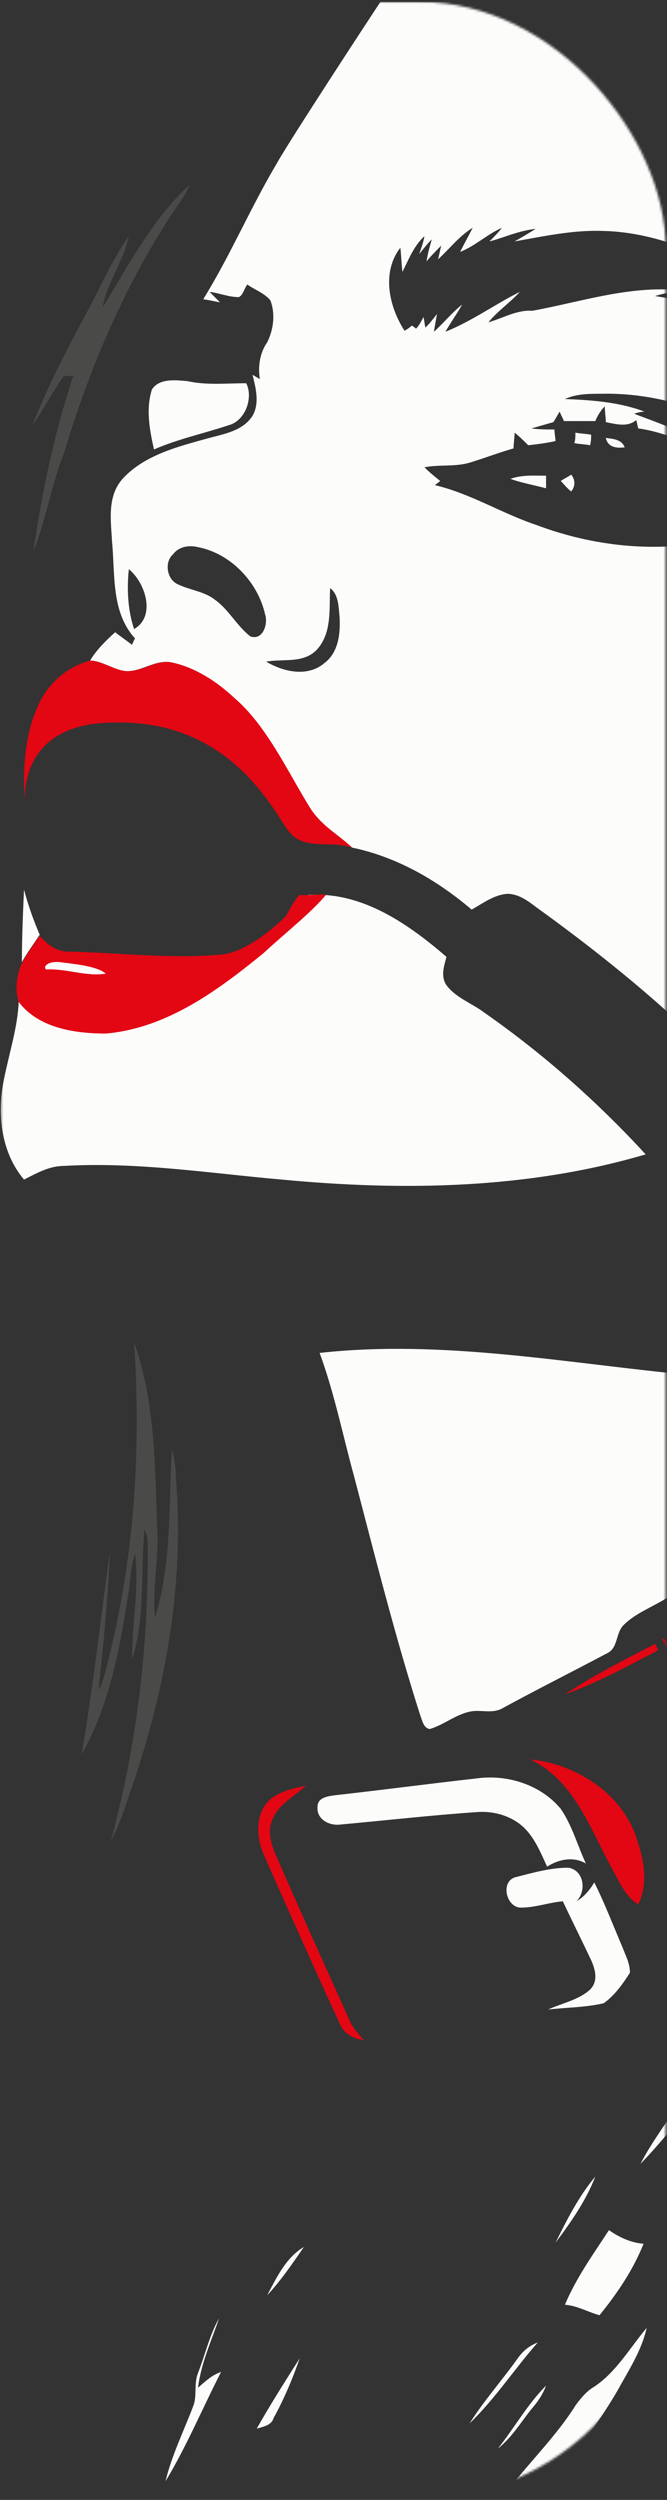 <?xml version="1.0" encoding="UTF-8"?> <svg xmlns="http://www.w3.org/2000/svg" width="285" height="1067" viewBox="0 0 285 1067" fill="none"><rect x="0" y="0" width="285" height="1067" fill="#333333" stroke="none"/><mask id="mask0_1015_2579" style="mask-type:alpha" maskUnits="userSpaceOnUse" x="0" y="0" width="285" height="1067"><rect x="0.336" y="0.814" width="284.106" height="1065.45" rx="105" fill="#D9D9D9"></rect></mask><g mask="url(#mask0_1015_2579)"><path d="M324.701 0.814H162.551C157.176 8.885 123.133 60.899 118.206 69.867C107.008 88.699 98.497 108.877 86.851 127.709C89.538 128.158 91.778 128.606 94.017 129.055C92.674 127.709 90.882 125.916 89.538 124.571C93.57 125.019 97.601 126.813 102.08 126.813C103.872 125.916 104.32 123.226 105.664 121.432C108.799 123.674 112.831 125.019 115.518 128.158C117.758 133.987 116.862 140.713 114.174 146.094C111.039 150.578 110.143 156.407 111.039 161.787C110.143 161.339 108.799 160.442 107.903 159.994C109.247 165.375 111.039 172.101 107.903 177.481C103.872 183.759 96.257 185.104 89.538 186.898C76.548 190.485 61.767 194.072 52.36 204.385C45.641 212.008 47.433 222.321 47.881 231.289C49.225 245.189 47.433 261.331 57.735 272.541C57.287 272.989 56.839 274.334 56.392 275.231C54.152 273.438 51.464 271.644 49.225 269.85C45.193 273.438 41.162 277.473 38.474 281.957C43.401 281.957 48.777 285.993 53.704 286.441C60.423 286.889 66.694 281.06 73.861 282.854C83.715 285.096 92.226 290.925 99.841 297.651C113.726 310.206 123.133 329.935 132.987 345.629C137.915 352.803 144.186 355.942 150.457 361.771C169.718 365.807 186.739 375.671 201.521 388.226C206.448 385.536 210.927 381.949 216.75 381.501C221.677 381.501 225.709 384.639 229.292 387.33C251.689 403.472 273.189 420.511 293.346 439.343C303.201 449.208 314.399 459.073 317.982 472.973C325.149 466.695 330.076 458.176 330.076 448.311C330.524 436.205 328.285 424.098 329.628 411.991C332.316 372.981 355.608 337.11 387.859 316.035C402.641 307.067 419.662 295.857 421.902 277.025C422.798 269.85 420.11 263.125 420.558 255.95C424.141 260.883 426.381 266.712 429.517 272.092C427.277 263.125 425.485 254.157 424.141 245.189C422.798 237.566 418.318 230.84 416.527 223.217C422.35 227.253 424.589 233.979 428.173 239.808C425.037 224.114 424.589 207.524 416.079 193.623C411.152 184.656 403.537 177.93 398.609 168.962C395.026 162.236 388.755 158.2 383.38 153.268C385.172 153.268 386.963 153.268 388.755 153.268C383.38 144.748 382.036 134.884 375.765 127.261C379.796 128.158 383.38 129.503 386.963 131.297C383.38 125.468 379.349 120.087 375.765 114.706C377.109 114.258 378.453 114.258 379.796 113.809C376.661 108.429 374.421 102.151 373.525 95.874C372.63 89.148 365.463 86.906 361.879 81.973C369.494 82.87 376.213 87.802 382.484 91.838C379.349 86.009 376.661 80.18 373.525 73.902C369.494 66.728 363.223 61.347 356.952 55.966C354.264 54.173 352.921 51.034 352.025 48.344C354.264 48.792 356.952 49.24 359.192 49.689C358.744 47.447 326.493 2.159 324.701 0.814ZM228.844 97.667C226.157 99.461 223.021 101.254 219.886 103.048C232.428 100.806 244.97 98.115 257.512 98.564C279.46 99.012 300.065 107.98 318.878 118.742C328.285 124.571 336.347 132.642 343.066 141.161C343.962 140.265 344.858 139.816 345.754 138.919C353.817 147.439 359.192 157.752 365.463 168.065C370.838 176.584 378.453 184.656 379.796 195.417C380.692 202.591 375.317 208.42 369.046 211.111C358.744 215.595 347.546 216.492 336.795 219.63C322.909 222.769 310.815 230.392 296.93 232.185C274.085 235.324 250.793 232.185 229.292 224.114C214.511 219.182 201.073 210.662 185.843 207.075C186.291 206.627 187.635 205.73 188.083 205.282C185.843 203.488 183.603 201.695 181.364 199.453C188.083 198.107 194.802 199.453 201.521 197.211C207.344 195.417 213.167 193.175 219.438 191.381C219.438 189.139 219.886 186.898 219.886 184.656C222.125 186.449 223.917 188.243 225.709 190.036C229.74 189.588 233.324 189.139 237.355 188.243C237.355 186.898 236.907 185.104 236.907 183.31C233.772 183.31 230.188 183.31 227.053 182.862C230.188 181.965 233.324 181.068 236.459 180.172C237.355 178.826 238.251 177.033 239.147 175.688C239.595 177.033 240.49 178.378 240.938 179.723C245.418 179.723 249.897 179.723 254.376 179.723C255.272 177.481 256.616 175.239 258.408 173.446C258.408 175.688 258.856 177.93 258.856 180.172C263.335 181.068 268.262 182.414 271.845 179.275C272.293 180.62 272.293 181.517 272.741 182.862C282.596 184.207 291.106 188.243 300.513 190.933C292.002 183.759 281.252 180.62 270.95 176.584C272.293 176.136 274.085 175.688 275.429 175.688C264.679 171.652 253.032 170.755 241.386 170.307C246.314 168.065 251.689 168.065 257.064 168.065C275.877 167.617 294.242 172.549 311.263 180.172C322.014 185.104 332.764 190.036 344.41 190.933C348.441 190.933 354.264 190.485 354.712 186.001C355.608 179.723 352.473 174.342 349.337 168.962C341.275 155.958 329.628 145.645 316.638 137.126C305.888 129.055 292.45 128.606 279.908 126.364C282.596 125.468 285.283 125.019 287.971 124.571V123.674C267.366 122.329 247.209 129.055 227.5 132.642C220.782 132.193 214.958 135.781 208.687 137.574C212.719 132.642 218.094 129.055 222.125 124.571C211.375 129.951 201.521 137.126 190.322 141.61C192.562 137.574 195.25 133.987 197.489 129.951C193.01 133.539 189.427 138.023 185.395 141.61C185.843 138.919 186.291 136.229 186.739 133.987C185.395 135.781 183.603 138.023 181.812 139.816C181.364 138.471 181.364 136.677 180.916 135.332C180.02 137.126 179.124 138.919 177.78 140.265C177.332 139.816 176.437 139.368 175.989 138.919C175.093 139.816 173.749 140.713 172.853 141.161C166.134 130.848 162.999 116.051 171.061 105.738C171.509 109.325 171.509 112.464 171.957 116.051C174.645 110.671 176.884 104.841 181.364 100.806C180.916 103.496 180.02 105.738 179.124 108.429C180.916 106.187 182.708 103.945 184.499 102.151C183.603 105.29 182.708 108.429 182.26 111.567C184.051 109.325 186.291 107.083 188.531 104.841C188.083 106.635 187.635 108.877 187.187 110.671C192.114 106.187 196.145 100.806 201.969 97.219C200.177 100.806 198.385 103.945 196.593 107.532C203.312 104.841 208.24 99.909 214.511 97.219C212.719 99.461 210.927 101.254 209.135 103.048C214.511 101.703 221.229 98.564 228.844 97.667ZM84.611 233.531C98.497 236.221 110.143 248.328 113.278 262.228C114.622 266.263 112.383 273.438 107.008 271.644C101.184 267.16 97.601 259.986 91.778 255.95C87.299 252.363 81.028 251.915 75.653 249.224C71.173 246.982 70.277 239.808 73.861 236.669C76.548 233.082 81.028 232.634 84.611 233.531ZM57.287 268.505C54.6 260.434 54.152 251.466 55.048 242.947C62.215 248.776 66.694 263.125 57.287 268.505ZM145.082 263.125C145.529 270.299 144.634 278.37 138.811 282.854C131.644 289.131 121.341 286.889 113.726 282.405C120.893 281.06 129.404 283.302 135.227 277.473C141.946 270.299 140.602 259.986 141.05 251.018C144.634 253.708 144.634 258.641 145.082 263.125Z" fill="#FCFCFB"></path><path d="M80.132 162.685C75.205 162.236 68.038 161.339 64.902 166.272C62.215 174.791 64.007 183.759 65.798 191.83C76.101 187.346 86.851 185.104 97.601 181.517C104.768 179.724 108.352 169.859 105.216 163.581C96.705 163.581 88.195 164.478 80.132 162.685Z" fill="#FCFCFB"></path><path d="M252.583 185.553C250.344 185.104 248.104 185.104 245.865 184.656C245.865 186.001 245.865 187.795 245.417 189.14C247.656 189.588 249.896 189.588 252.136 190.036C252.583 188.243 252.583 186.898 252.583 185.553Z" fill="#FCFCFB"></path><path d="M266.919 190.933C265.575 187.346 261.544 187.346 258.856 186.898C259.752 190.933 263.336 191.382 266.919 190.933Z" fill="#FCFCFB"></path><path d="M244.076 202.591C242.732 203.488 240.94 204.385 239.596 205.282C240.94 206.627 242.284 208.42 244.076 209.766C245.867 207.524 245.867 204.833 244.076 202.591Z" fill="#FCFCFB"></path><path d="M233.325 203.04C228.397 203.04 223.022 202.591 218.095 204.385C223.022 206.178 228.397 207.075 233.325 208.42C233.325 206.178 233.325 204.385 233.325 203.04Z" fill="#FCFCFB"></path><path d="M16.974 398.988C14.287 392.711 12.047 386.433 10.255 379.707C9.807 390.02 9.359 400.333 9.359 410.646C11.599 406.611 14.287 403.024 16.974 398.988Z" fill="#FCFCFB"></path><path d="M190.771 408.404C174.645 394.504 155.384 381.052 133.436 381.949C128.957 381.5 126.269 385.536 124.477 389.123C126.717 387.329 128.957 385.536 131.196 383.294C132.092 383.742 133.436 384.639 134.332 385.087C128.061 393.159 120.446 399.436 112.831 406.162C93.122 422.304 71.174 437.998 45.194 440.688C32.204 440.688 16.526 438.446 8.016 427.237C7.568 438.446 3.984 449.208 1.745 460.418C-1.391 475.215 0.401 491.805 10.255 503.464C15.63 500.773 21.006 497.634 27.277 497.634C58.632 495.841 89.539 500.773 120.446 503.464C172.406 508.396 225.709 507.499 275.877 492.702C255.273 470.282 231.98 449.656 206.896 432.169C201.521 428.133 194.802 425.891 190.771 420.511C188.083 416.475 189.875 411.991 190.771 408.404Z" fill="#FCFCFB"></path><path d="M395.474 564.445C392.339 561.306 387.859 564.445 384.276 565.79C356.504 579.242 326.045 589.555 294.69 586.865C242.282 581.932 189.427 571.619 136.571 577.448C142.842 594.487 146.426 612.423 151.353 630.359C160.311 664.437 168.822 698.515 179.572 732.144C180.468 734.386 180.916 737.525 183.604 737.974C189.875 736.18 195.25 731.248 201.969 730.351C206 729.902 210.031 731.248 214.063 729.454C228.844 721.383 244.074 713.76 259.304 705.689C264.231 703.447 262.887 697.17 266.471 693.583C271.398 688.65 278.565 685.96 284.388 682.373C290.211 678.786 297.378 675.647 304.097 678.786C306.784 679.682 309.472 682.373 312.607 680.579C335.004 668.024 357.4 655.469 379.349 642.017C383.828 639.327 387.411 635.74 389.651 630.807C397.714 615.562 401.745 598.075 400.849 580.587C400.401 575.206 399.506 568.929 395.474 564.445Z" fill="#FCFCFB"></path><path d="M239.594 772.052C231.083 761.739 216.75 757.255 203.76 759.049C183.603 761.291 163.446 763.981 143.289 766.223C140.154 766.671 135.674 767.12 135.674 771.155C135.226 776.536 140.602 779.226 145.081 778.778C164.79 776.984 184.499 774.743 204.208 773.397C211.374 772.949 218.541 775.191 223.468 779.675C228.396 784.159 231.083 790.885 233.771 796.714C238.698 793.575 244.969 792.23 250.344 795.369C246.761 787.746 244.521 779.226 239.594 772.052Z" fill="#FCFCFB"></path><path d="M130.748 762.188C124.477 763.533 117.758 764.878 113.726 769.811C109.247 775.64 109.695 784.159 112.383 790.885C123.133 815.098 133.883 839.312 145.081 863.525C146.873 868.009 150.904 870.251 155.384 870.699C153.144 868.009 150.457 865.319 149.113 861.731C138.362 837.967 127.612 814.202 117.31 790.437C115.518 785.953 114.174 780.572 116.862 775.64C119.549 769.811 125.82 766.672 130.748 762.188Z" fill="#E30613"></path><path d="M246.313 811.51C250.793 807.027 249.449 798.059 242.73 797.162C235.115 797.162 227.5 799.404 220.333 801.197C213.614 802.991 216.302 814.201 222.573 814.201C228.844 814.201 234.667 811.959 240.49 811.51C244.522 820.03 248.553 828.101 252.584 836.621C254.376 840.656 255.72 845.588 252.136 849.176C247.209 853.659 240.042 855.005 234.219 857.695C242.282 856.798 250.345 856.798 257.959 855.005C262.439 851.866 266.022 846.934 269.158 842.001C269.158 837.966 267.366 834.827 266.022 831.24C261.991 821.824 258.407 812.407 253.928 803.439C252.136 806.578 249.449 809.717 246.313 811.51Z" fill="#FCFCFB"></path><path d="M310.367 880.564C302.304 878.322 297.377 886.393 293.793 891.774C287.522 902.535 279.46 912.4 273.637 923.61C286.626 910.158 297.825 894.464 310.367 880.564Z" fill="#FCFCFB"></path><path d="M254.378 928.99C247.211 937.509 242.284 947.374 237.357 957.239C244.076 948.271 250.347 939.303 254.378 928.99Z" fill="#FCFCFB"></path><path d="M274.98 957.687C269.605 957.238 264.678 954.996 260.198 951.858C253.479 962.171 246.313 972.035 241.385 983.694C246.76 984.142 251.24 986.832 256.167 988.178C263.782 978.761 270.501 968.897 274.98 957.687Z" fill="#FCFCFB"></path><path d="M129.851 959.033C122.236 963.517 118.205 972.036 114.174 979.659C119.997 973.382 124.924 966.207 129.851 959.033Z" fill="#FCFCFB"></path><path d="M93.57 989.523C89.539 996.697 87.747 1004.77 84.611 1012.84C82.82 1017.32 84.163 1021.81 82.82 1026.29C78.788 1037.05 73.413 1047.81 70.726 1059.02C79.684 1044.23 86.403 1028.08 94.466 1012.39C90.434 1013.74 87.747 1016.43 84.611 1019.12C85.955 1008.36 90.434 998.939 93.57 989.523Z" fill="#FCFCFB"></path><path d="M276.327 993.559C269.16 1002.08 263.337 1012.39 253.93 1018.67C250.795 1020.46 248.107 1023.6 245.867 1026.74C238.253 1038.85 227.95 1049.16 218.992 1060.37C219.44 1065.75 219.888 1071.58 218.544 1076.96C236.013 1059.92 251.691 1041.09 263.785 1020.46C268.712 1011.49 274.087 1003.42 276.327 993.559Z" fill="#FCFCFB"></path><path d="M229.742 999.835C226.159 1001.18 223.471 1003.42 221.232 1006.56C214.513 1015.98 206.898 1024.5 200.627 1034.36C211.377 1024.05 219.888 1011.05 229.742 999.835Z" fill="#FCFCFB"></path><path d="M128.06 1006.56C121.789 1016.43 115.518 1026.29 109.694 1036.6C112.382 1035.71 115.965 1035.26 116.861 1032.12C121.341 1024.05 124.924 1015.53 128.06 1006.56Z" fill="#FCFCFB"></path><path d="M233.325 1018.22C225.262 1026.29 219.887 1036.16 212.72 1045.12C218.991 1040.19 223.022 1033.02 227.95 1027.19C230.189 1024.5 231.981 1021.81 233.325 1018.22Z" fill="#FCFCFB"></path><path d="M59.977 1065.3C54.601 1069.34 52.362 1076.06 50.57 1082.34C48.778 1088.17 46.987 1094 46.091 1100.28C51.466 1089.07 54.601 1076.51 59.977 1065.3Z" fill="#FCFCFB"></path><path d="M81.028 78.835C65.35 93.183 55.048 112.912 43.85 131.297C45.641 120.535 52.808 111.567 55.048 100.806C47.433 111.567 42.506 123.674 36.235 134.884C28.172 150.129 20.11 165.375 13.838 181.517C18.766 174.791 22.349 167.168 27.276 160.442C28.62 160.442 29.964 160.442 31.308 160.442C23.245 184.656 17.87 210.214 14.286 235.324C19.662 221.872 21.901 207.075 27.276 193.623C38.027 157.752 52.808 122.777 73.413 91.389C76.101 87.354 79.236 83.318 81.028 78.835Z" fill="#4A4A49"></path><path d="M67.143 651.882C66.247 625.427 66.247 598.075 57.288 572.965C60.424 619.149 57.288 666.231 45.642 711.07C44.746 714.657 43.851 718.245 42.059 721.383C44.298 701.654 46.09 681.925 46.986 662.195C42.955 690.893 39.819 720.038 34.892 748.735C46.538 728.109 51.017 704.793 54.601 681.476C55.945 675.199 55.497 668.921 57.736 663.092C59.528 677.889 56.393 693.134 56.393 708.38C62.216 690.444 59.976 671.163 61.768 652.779C62.664 654.573 63.111 656.366 63.111 658.608C63.559 701.654 58.632 744.251 47.434 785.504C51.465 778.329 53.705 770.258 56.393 762.636C70.726 720.935 78.789 676.095 75.206 631.704C75.206 627.221 74.758 622.737 73.414 618.701C72.07 642.466 73.414 667.128 66.247 690.444C64.903 677.441 68.039 664.886 67.143 651.882Z" fill="#4A4A49"></path><path d="M73.864 282.854C67.145 281.061 60.874 286.89 53.707 286.441C48.779 285.993 43.404 281.958 38.477 281.958C28.623 284.648 20.112 291.822 16.081 301.687C8.018 319.174 10.706 342.042 10.706 342.042C10.706 342.042 7.122 308.413 48.78 308.413C99.844 307.068 117.761 348.32 123.584 355.046C129.855 363.117 141.501 358.633 150.459 361.772C144.188 355.943 137.917 352.804 132.99 345.629C123.136 329.936 114.177 309.758 99.844 297.651C92.677 290.925 83.718 285.096 73.864 282.854Z" fill="#E30613"></path><path d="M139.261 381.95C138.365 381.501 129.407 382.398 128.063 381.95C125.823 383.743 122.24 390.918 122.24 390.918C122.24 390.918 106.562 407.06 93.573 407.508C72.072 409.302 50.571 406.611 29.071 406.163C24.143 406.163 20.112 403.024 16.977 399.437C14.289 403.024 11.601 407.06 9.362 411.095C7.122 416.028 6.226 422.305 8.018 427.686C16.529 438.896 32.206 441.138 45.196 441.138C71.176 438.896 93.125 422.754 112.833 406.611C120.448 399.437 132.99 389.572 139.261 381.95Z" fill="#E30613"></path><path d="M292.452 712.864C289.764 707.483 287.524 702.102 282.597 698.964C291.108 714.209 299.17 730.351 307.681 745.597C304.546 733.938 297.379 724.074 292.452 712.864Z" fill="#E30613"></path><path d="M279.911 701.655C266.921 708.381 253.483 715.107 241.389 723.178C255.275 718.246 268.264 711.072 281.254 704.346C280.806 703.449 280.359 702.552 279.911 701.655Z" fill="#E30613"></path><path d="M271.848 784.16C265.577 765.327 245.868 752.772 226.607 750.979C245.42 759.946 252.139 780.573 261.545 797.611C264.681 802.992 266.921 809.27 272.744 812.857C277.223 803.441 274.983 793.128 271.848 784.16Z" fill="#E30613"></path><path d="M25.486 410.646C32.653 411.543 41.611 412.44 45.195 415.579C36.684 416.924 28.622 413.337 19.663 413.785C18.319 412.44 20.559 410.198 25.486 410.646Z" fill="#FCFCFB"></path></g></svg> 